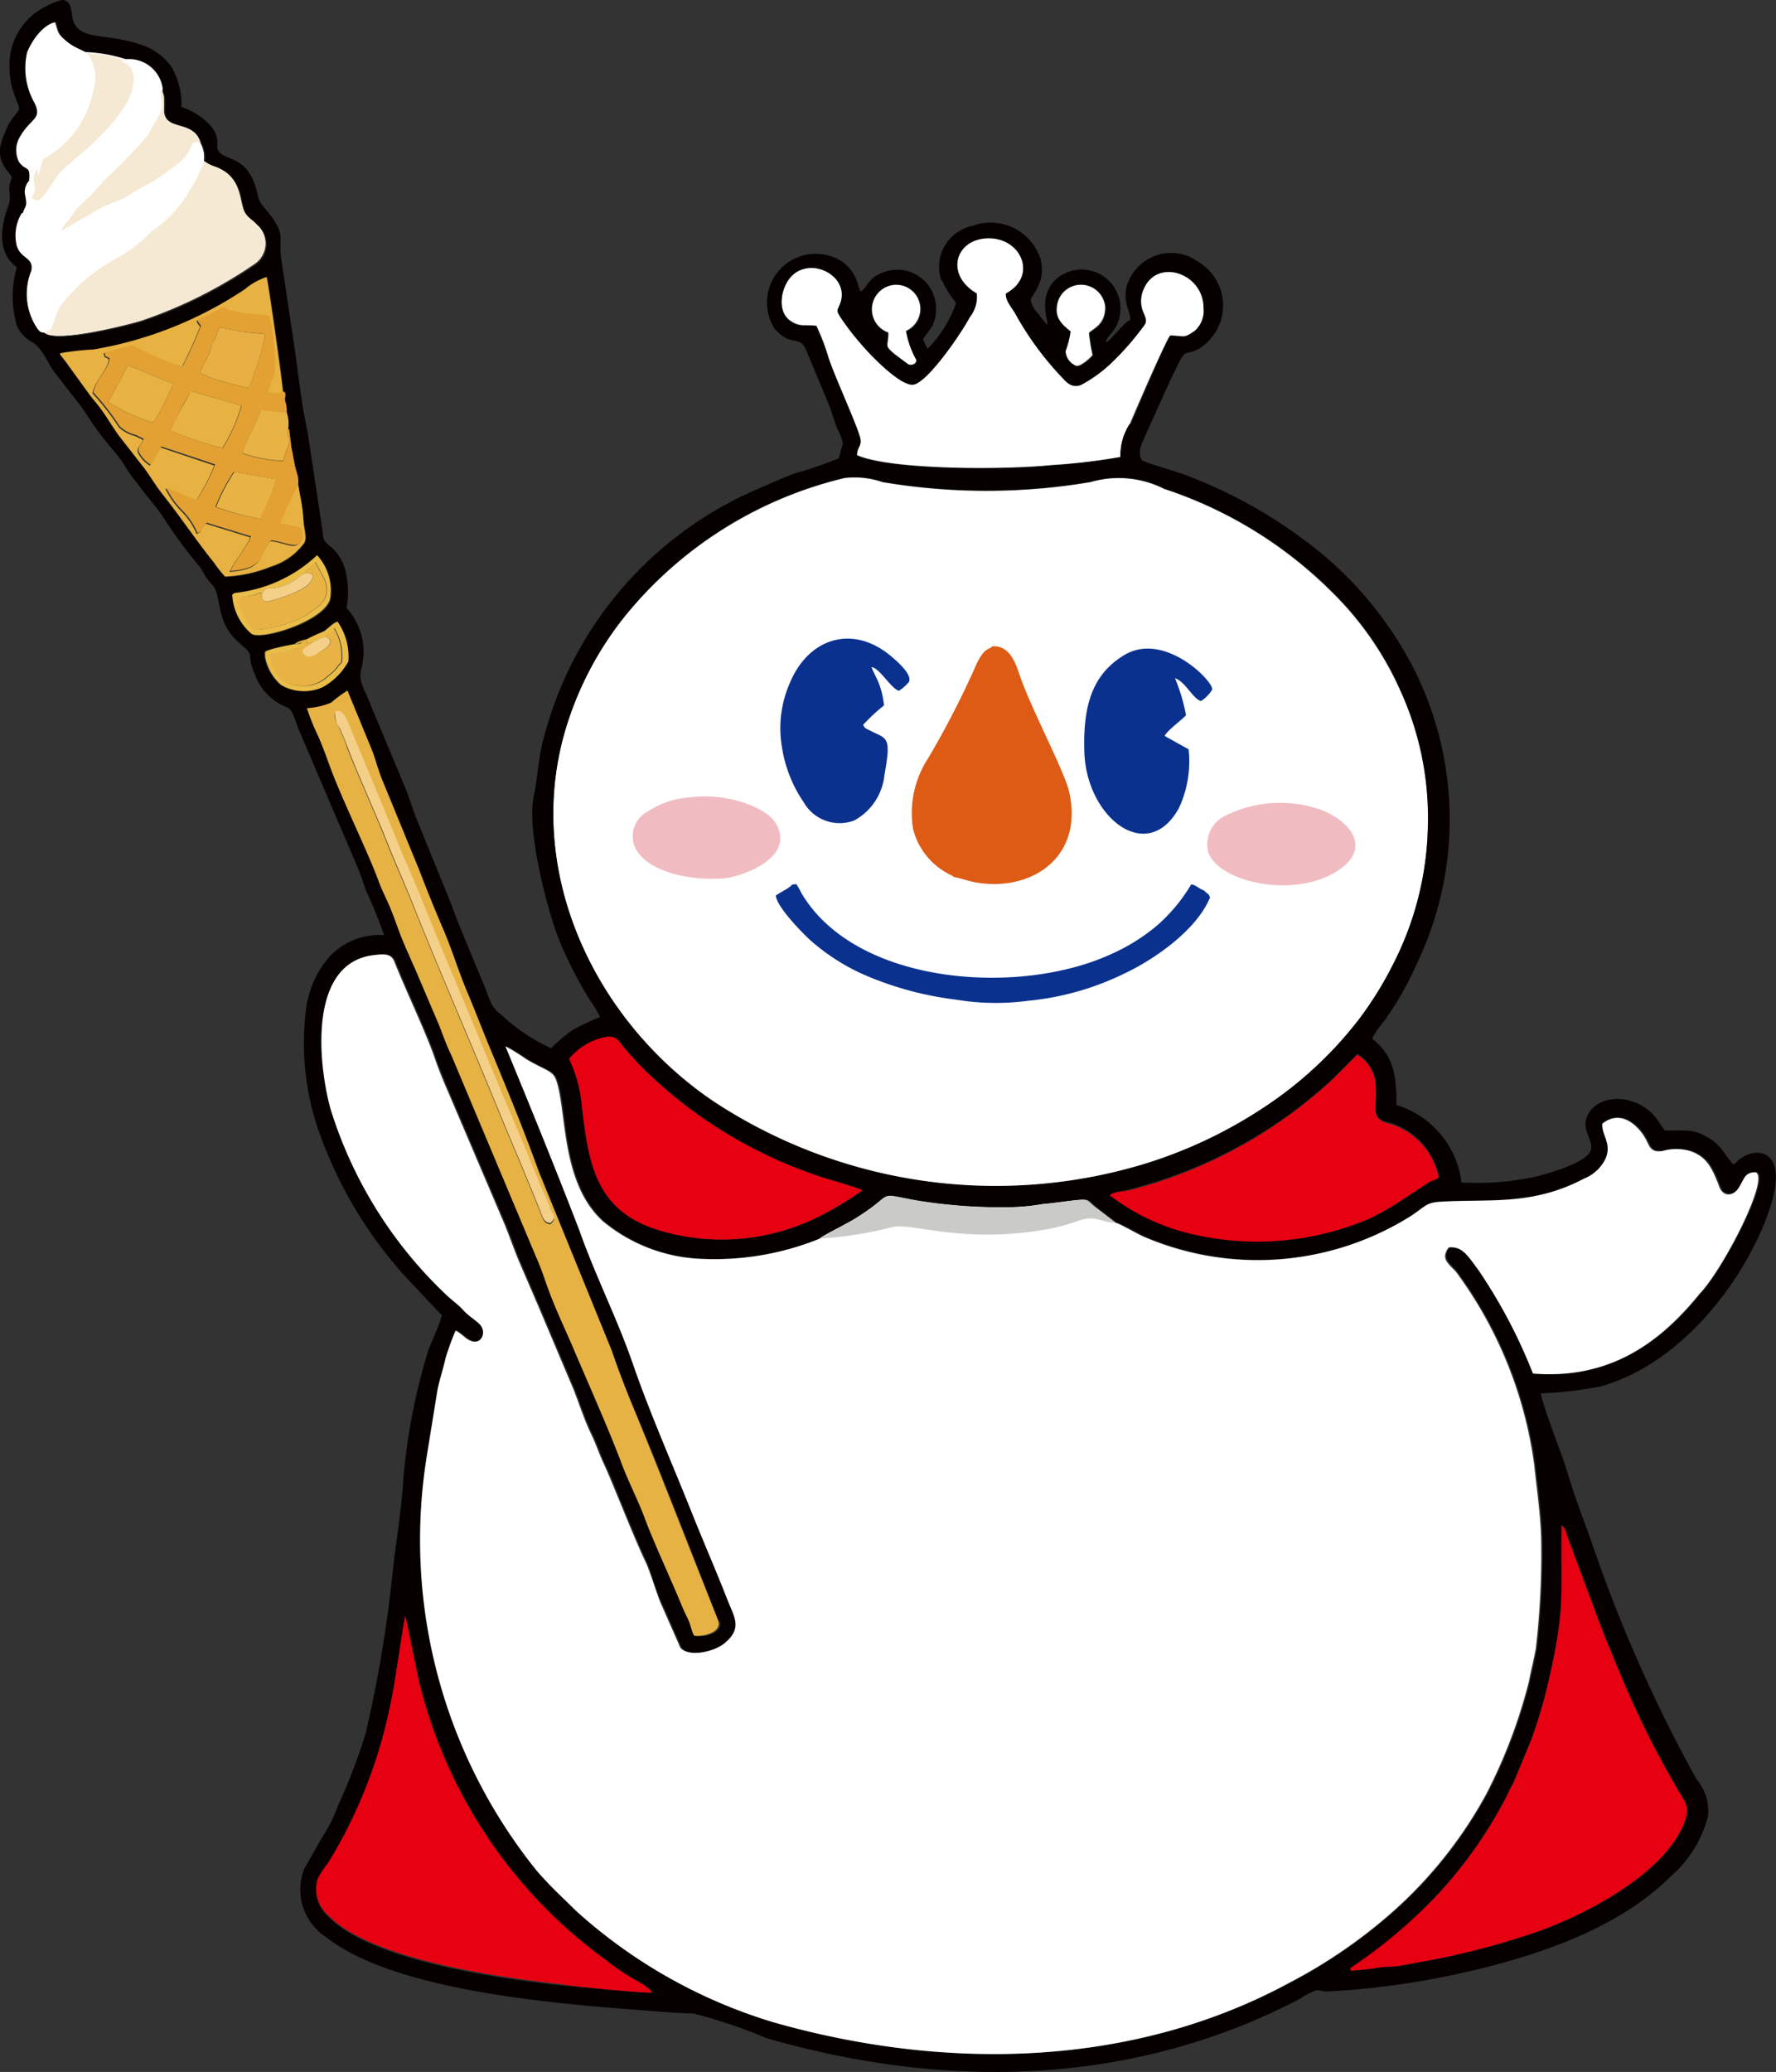<svg xmlns="http://www.w3.org/2000/svg" width="78.007" height="90.986" viewBox="0 0 78.007 90.986">
  <rect x="0" y="0" width="78.007" height="90.986" fill="#333333" stroke="none"/>
  <g id="组_2564" data-name="组 2564" transform="translate(-916.454 -197.523)">
    <g id="组_2284" data-name="组 2284" transform="translate(24312.621 4917.033)">
      <path id="路径_4445" data-name="路径 4445" d="M103.267,6810.55a6.6,6.6,0,0,1,1.941.371,1.491,1.491,0,0,1,1.427,1.306.712.712,0,0,1,.128.414v.479c0,.991,1.32.378,1.613,1.477a1.269,1.269,0,0,1,.136.771,1.706,1.706,0,0,0,.442.236c1.17.392,1.113,1.363,1.3,1.9.114.335.371.421.578.656a1.084,1.084,0,0,1-.043,1.7,20.15,20.15,0,0,1-5.03,2.526c-.428.136-3.8,1.021-4.281.5-.157,0-.157,0-.285-.179a2.709,2.709,0,0,1-.264-2.54c.121-.592-.457-.5-.642-1.1a1.892,1.892,0,0,1,.221-1.427c.129-.385.207-.257.114-.771a.714.714,0,0,1,.171-.671c.05-.713-.114-.363-.442-.813a1.134,1.134,0,0,1,0-1.049c.485-.935,1.077-.806.635-1.626a3.082,3.082,0,0,1-.285-2.14c.214-.542.714-1.25,1.27-1.335.164.492.1.521.485.849a2.024,2.024,0,0,0,.385.257C102.988,6810.421,103.2,6810.493,103.267,6810.55Z" transform="translate(-23495.738 -11527.813)" fill="#fff" fill-rule="evenodd"/>
      <g id="组_2563" data-name="组 2563">
        <path id="路径_4446" data-name="路径 4446" d="M170.577,6846.693a13.428,13.428,0,0,1,1.2,5.986,13.843,13.843,0,0,1-1.527,6.022,15.634,15.634,0,0,1-1.5,2.419,17.113,17.113,0,0,1-4.067,3.8,20.3,20.3,0,0,1-5.309,2.54,22.529,22.529,0,0,1-18.972-2.725c-5.109-3.468-8.291-9.918-6.571-16.118a14.653,14.653,0,0,1,2.669-5.193,17.762,17.762,0,0,1,9.654-6.08,3.764,3.764,0,0,1,1.67.178,27.448,27.448,0,0,0,9.133,0,4.44,4.44,0,0,1,3.246.3,18.67,18.67,0,0,1,7.3,4.467,14.1,14.1,0,0,1,3.075,4.409Z" transform="translate(-23505.232 -11535.858)" fill="#fff" fill-rule="evenodd"/>
      </g>
      <path id="路径_4447" data-name="路径 4447" d="M162.726,6830.728a2.534,2.534,0,0,0-.407,1.461,27.248,27.248,0,0,1-3.018.358c-2,.207-7.057.228-8.562-.436,0-.393.25-.393.128-.813-.214-.713-1.113-2.654-1.384-3.489a9.409,9.409,0,0,0-.528-1.377c-.535-.072-.714.078-1.17-.243-.606-.45-.371-1.534.136-2,.9-.821,2.554.093,2.076,1.284-.121.292-.171.242,0,.528a10.887,10.887,0,0,0,.885,1.163c.342.414,1.691,1.848,2.3,1.841s2.141-2.226,2.519-2.968a1.425,1.425,0,0,0,.3-1.027c-1.47-.857-.9-2.5.614-2.434,1.384.05,2.055,1.677.671,2.434a1.735,1.735,0,0,0,.385.82,13.552,13.552,0,0,0,2.084,2.854c.171.186.421.493.835.328a5.98,5.98,0,0,0,1.427-1.055,12.048,12.048,0,0,0,1.156-1.306c.286-.378.343-.364.129-.849a1.276,1.276,0,0,1,.043-1.013c.6-1.37,2.633-.678,2.626.834a1.184,1.184,0,0,1-.392,1.028c-.521.363-.45.213-1.078.207C164.317,6827.01,162.926,6830.256,162.726,6830.728Z" transform="translate(-23509.262 -11531.637)" fill="#fff" fill-rule="evenodd"/>
      <path id="路径_4448" data-name="路径 4448" d="M127.951,6895.434c-.542,0-3.568-.278-4.081-.335-2.932-.321-8.327-1.12-10.153-3.025a1.527,1.527,0,0,1-.435-1.627,4.613,4.613,0,0,1,.449-.671,21.4,21.4,0,0,0,2.754-7.078c.178-.756.564-3.639.635-3.76l.592,2.854a21.342,21.342,0,0,0,8.22,12.265c.342.25.663.464,1.02.713.25.165.87.435,1,.714Zm30.681-1.07a22.113,22.113,0,0,0,3.9-3.325,19.48,19.48,0,0,0,2.947-4.223c.1-.214.2-.414.307-.6l.785-1.9a22.437,22.437,0,0,0,.806-2.79c.713-3.061.478-3.654.528-6.622a.8.8,0,0,1,.221.436l1.192,3.21c.478,1.228.942,2.347,1.427,3.532a40.376,40.376,0,0,0,2.547,4.931c.335.592-.221,1.427-.457,1.784-1.163,1.712-3.832,3.189-5.993,3.953a34.839,34.839,0,0,1-3.889,1.091c-.713.15-1.427.271-2.1.4-.371.071-.785.035-1.149.114a4.533,4.533,0,0,1-.585.072c-.671.063-.392.063-.521-.065Zm-10.546-33.948c.15-.15.535-.164.821-.25a20.64,20.64,0,0,0,8.99-4.909l1.042-1.049a1.662,1.662,0,0,1,.813,1.427c.078.92-.3,1.427.628,1.605a3.118,3.118,0,0,1,2.141,2.354c-.143.122-.235.107-.435.214l-1.085.713a11.7,11.7,0,0,1-1.527.878,12.532,12.532,0,0,1-8.184.578,9.279,9.279,0,0,1-3.211-1.606Zm-23.753-5.986a2.716,2.716,0,0,1,1.648-.963c.478-.05.5.185.778.5l.606.678a19.979,19.979,0,0,0,7.913,4.931c.3.107,1.791.528,1.926.627a13.976,13.976,0,0,1-1.791,1.091,9.522,9.522,0,0,1-7.135.664c-2.761-.834-3.082-2.854-3.375-5.294a6.355,6.355,0,0,0-.578-2.233Zm11.017,7.891a12.636,12.636,0,0,1-5.094.885,7.2,7.2,0,0,1-4.4-1.648c-1.869-1.691-1.584-4.816-2.055-6.186-.15-.449-.464-.428-1.313-.935a9.779,9.779,0,0,0-.92-.571c1.1,2.7,2.2,5.373,3.254,8.1.714,1.948,1.67,3.889,2.34,5.836.771,2.227,1.741,4.4,2.611,6.593.507,1.263,1.056,2.519,1.548,3.781.307.771.621,1.22-.071,1.855-.471.435-1.655.713-2,.243l-.821-1.862c-.257-.514-.535-1.491-.714-1.919-.4-.821-1.17-2.762-1.577-3.725-.128-.314-.278-.6-.407-.928s-.25-.642-.4-.949c-.278-.578-.485-1.234-.756-1.919l-1.591-3.76-.806-1.87c-.264-.621-.485-1.3-.756-1.912l-2.383-5.587c-.15-.342-.257-.621-.392-.949s-.221-.635-.357-.978c-.464-1.191-1.1-2.519-1.6-3.76-.143-.356-.414-.356-.963-.285-2.733.371-2.433,4.509-1.855,6.7a18.927,18.927,0,0,0,5.13,8.241c.242.243.464.371.713.643s.492.392.714.613c.378.371,0,1.113-.635.585a2.668,2.668,0,0,0-.414-.307c-.121.378-.35.813-.442,1.213s-.257.927-.35,1.363l-.478,2.961a23.139,23.139,0,0,0,4.866,18.229c.607.713,1.085,1.12,1.7,1.727a22.649,22.649,0,0,0,8.691,4.895c7.47,2.141,15.7,2.02,22.668-1.762a22.5,22.5,0,0,0,4.038-2.7,19.131,19.131,0,0,0,4.581-5.579,23.166,23.166,0,0,0,1.869-4.937c.093-.471.207-.906.3-1.427a36.13,36.13,0,0,0,.235-4.9c-.036-1.1-.193-2.14-.3-3.161a18.535,18.535,0,0,0-3.439-8.5c-.285-.356-.713-.571-.321-1.07.578-.064.842.371,1.327,1.021a23.152,23.152,0,0,1,2.376,4.517c3.3.264,5.522-1.284,7.321-3.511,1-1.077,3.118-5.123,2.447-5.33-.428,0-.514.342-.714.656s-.714.435-.863,0c-.307-.792-.535-1.342-1.306-1.591a2.19,2.19,0,0,0-1.191,0c-.571.071-.564-.236-.8-.622-.328-.535-1.063-1.206-1.848-.578-.043.5.428.864.143,1.534a1.777,1.777,0,0,1-.942.877c-2.3,1.213-4.167.885-6.343,1.021-.578.036-.621.185-1.242.606a12.672,12.672,0,0,1-11.759.928c-.307-.136-1.056-.578-1.242-.614l-.828-.635c-.492-.371-.264-.428-1.035-.342-.442.05-.9.121-1.334.157a9.159,9.159,0,0,1-1.341.136,22.775,22.775,0,0,1-4.2-.292c-1.905-.342-.828-.357-2.7.792a17.8,17.8,0,0,0-1.548.878Zm25.5-24.045a14.112,14.112,0,0,0-3.075-4.417,18.675,18.675,0,0,0-7.314-4.474,4.445,4.445,0,0,0-3.246-.3,27.436,27.436,0,0,1-9.133,0,3.785,3.785,0,0,0-1.67-.178,17.6,17.6,0,0,0-9.654,6.079,14.658,14.658,0,0,0-2.669,5.194c-1.72,6.2,1.427,12.65,6.571,16.118a22.533,22.533,0,0,0,18.972,2.726,20.288,20.288,0,0,0,5.308-2.541,17.136,17.136,0,0,0,4.067-3.8,15.667,15.667,0,0,0,1.5-2.419,13.846,13.846,0,0,0,1.527-6.022,13.429,13.429,0,0,0-1.2-5.987Zm-29.967,40.848c-1.213-3.068-2.383-6.2-3.675-9.226-.385-.892-.714-1.769-1.02-2.675l-3.2-7.849c-.664-1.841-1.334-3.468-2.091-5.287-.364-.878-.714-1.8-1.07-2.64s-.642-1.791-1.02-2.676-.714-1.7-1.063-2.619l-1.605-3.91c-.193-.429-.321-.978-.485-1.392l-1.07-2.6a6,6,0,0,0-.714.528,3.254,3.254,0,0,1-1.013.264,10.335,10.335,0,0,0,.507,1.256c.186.428.35.892.507,1.313.549,1.491,1.641,3.689,2.141,5.037.15.428.385.85.549,1.27.342.864.321.942.756,1.913.086.2.2.471.278.627l1.085,2.547c.164.428.328.885.528,1.292l3.739,8.9c.2.442.342.885.5,1.327.293.813.714,1.712,1.063,2.512.678,1.6,1.534,3.5,2.141,5.1.314.864.756,1.684,1.077,2.562s1.163,2.7,1.613,3.8c.093.228.186.4.285.621s.143.506.243.664c.378.05,1.184-.114,1.07-.627Zm-18.594-42.917c.078-.071,0,0,.114-.071l.114-.05.3-.086a6.356,6.356,0,0,1,.664-.335c.214-.128.428-.392.621-.435a2.676,2.676,0,0,1,.471,1.748,2.857,2.857,0,0,1-1.113,1.121,2,2,0,0,1-1.827-.086,2.141,2.141,0,0,1-.714-1.249v-.192c0-.129,1.327-.364,1.334-.364Zm-2.74-2.141a2.412,2.412,0,0,0,.849,1.727c.435.271,3.125-.528,3.439-1.513a2.287,2.287,0,0,0-.564-1.941,6.221,6.221,0,0,1-3.425,1.634c-.207,0-.157,0-.3.092Zm2.233-8.918c.086.107.036,0,.071.2v.256c0,.072.043.308.057.479a1.532,1.532,0,0,1,.064.713c.05.064,0,0,.057.128l.093.756c0,.093.335,1.749.392,2.083s.093.713.143,1.092.2.756,0,.978a2.857,2.857,0,0,1-1.427,1,6.213,6.213,0,0,1-2.026.442,6.354,6.354,0,0,1-.492-.628c-.828-1.035-1.427-1.948-2.3-3.054-.293-.371-.564-.856-.885-1.249l-.942-1.206c-.257-.335-.557-.856-.863-1.27-.157-.207-.307-.371-.478-.6l-.9-1.241a3.777,3.777,0,0,0-.228-.307c-.235-.3-.164-.214-.107-.257a11.666,11.666,0,0,1,1.427-.157,17.113,17.113,0,0,0,6.643-2.646c.193-.136.714-.557.956-.535.086.228.756,4.831.714,5.037Zm34.591-2.633c-.371-.321-.756-.6-.564-1.306a1.063,1.063,0,0,1,2.076.235c0,.756-.5.92-.713,1.12a7.157,7.157,0,0,0,.157.963c0,.064-.514.535-.714.492a.719.719,0,0,1-.464-.635,4.184,4.184,0,0,0,.257-.871Zm-8.027.042a1.077,1.077,0,0,1,.264-2.1,1.056,1.056,0,0,1,.507,2.026,3.874,3.874,0,0,0,.457,1.27c.029.164-.171.257-.35.192l-.592-.442C138.154,6823.092,138.375,6823.206,138.346,6822.557Zm10.631,4.01c.2-.478,1.591-3.725,1.727-3.889.628,0,.557.157,1.077-.207a1.185,1.185,0,0,0,.392-1.027c0-1.513-2.026-2.2-2.626-.834a1.276,1.276,0,0,0-.043,1.013c.214.485.157.471-.128.849a12.088,12.088,0,0,1-1.156,1.306,5.971,5.971,0,0,1-1.427,1.056c-.414.164-.664-.143-.835-.328a13.565,13.565,0,0,1-2.083-2.854c-.157-.257-.4-.521-.385-.821,1.384-.756.713-2.382-.671-2.433-1.513-.063-2.083,1.577-.614,2.433a1.429,1.429,0,0,1-.3,1.028c-.4.713-1.905,2.961-2.519,2.968s-1.962-1.427-2.3-1.841a10.821,10.821,0,0,1-.885-1.163c-.164-.285-.114-.235,0-.528.478-1.191-1.177-2.1-2.076-1.284-.507.463-.714,1.548-.136,2,.435.321.635.171,1.17.243a9.427,9.427,0,0,1,.528,1.378c.271.834,1.17,2.753,1.384,3.489.121.42-.121.42-.128.813,1.527.664,6.579.642,8.562.435a27.015,27.015,0,0,0,3.018-.356,2.54,2.54,0,0,1,.407-1.463Zm-45.935-16.361c-.071-.049-.278-.128-.4-.2a2.03,2.03,0,0,1-.385-.257c-.385-.328-.321-.357-.485-.849-.549.085-1.056.792-1.27,1.334a3.084,3.084,0,0,0,.285,2.141c.442.82-.15.713-.635,1.626a1.135,1.135,0,0,0,0,1.049c.328.449.492.1.442.813a.715.715,0,0,0-.171.671c.093.514,0,.385-.114.771a1.89,1.89,0,0,0-.221,1.427c.186.6.763.507.642,1.1a2.709,2.709,0,0,0,.264,2.54c.128.158.128.158.285.179.464.521,3.839-.364,4.281-.5a20.151,20.151,0,0,0,5.03-2.526,1.084,1.084,0,0,0,.043-1.7c-.207-.236-.464-.321-.578-.656-.186-.536-.128-1.505-1.3-1.9a1.691,1.691,0,0,1-.442-.236,1.273,1.273,0,0,0-.136-.771c-.293-1.1-1.627-.485-1.612-1.476v-.478a.715.715,0,0,0-.128-.414,1.49,1.49,0,0,0-1.427-1.306,6.6,6.6,0,0,0-1.941-.372Zm37.659,10.061a4.281,4.281,0,0,0,.607.964,5.429,5.429,0,0,1-1.256,2.019l-.2-.414c.278-.45.592-.614.571-1.427a1.7,1.7,0,0,0-2.233-1.548c-.792.264-.714.642-1.077.87-.157-.235-.093-.763-.8-1.305a2.14,2.14,0,0,0-2.983,2.932c.714.82,1.07.292,1.363.885l.913,2.183c.193.435.321.913.485,1.341a2.28,2.28,0,0,1,.243.627s-.164.614-.185.664a17.5,17.5,0,0,1-1.912.656c-.6.221-1.191.493-1.8.757a16.347,16.347,0,0,0-9.318,11.167c-.171.713-.207,1.527-.357,2.211-.342,1.548.606,5.109,1.134,6.422a18.216,18.216,0,0,0,1.306,2.547,6.524,6.524,0,0,1,.471.771,10.659,10.659,0,0,0-1.206.57,6.787,6.787,0,0,0-.949.8,8.082,8.082,0,0,1-2.141-1.427c-.456-.364-.464-.457-.713-1.105-.178-.464-.328-.792-.514-1.249-.378-.927-.714-1.691-1.027-2.568l-1.563-3.839c-.171-.449-.278-.849-.471-1.3l-1.591-3.81c-.164-.428-.464-.856-.314-1.363a2.858,2.858,0,0,0-.649-2.668,3.959,3.959,0,0,0-.064-1.691,2.022,2.022,0,0,0-.714-1.07c-.3-.242-.221-.285-.285-.678l-.606-4c-.078-.535-.193-.956-.278-1.534-.164-1.077-.285-2.183-.457-3.246l-.478-3.2c-.093-.778.15-.9-.293-1.591-.314-.492-.656-.713-.714-1.077-.385-1.826-1.363-1.491-1.734-1.969-.157-.2.164-.664-.492-1.27a3.071,3.071,0,0,0-1.142-.678,3.2,3.2,0,0,0-.435-1.755,2.584,2.584,0,0,0-1.249-.949c-1.734-.607-2.932-.136-3.111-1.284-.043-.271-.057-.657-.407-.714a2.506,2.506,0,0,0-.756.292,2.854,2.854,0,0,0-1.584,2.8,3.067,3.067,0,0,0,.157.92c.335,1.063.414.5-.186,1.427a5.153,5.153,0,0,0-.314.75c-.328.97.407,1.391.435,1.626a1.428,1.428,0,0,0-.114.528,1.427,1.427,0,0,1,0,.6c-.378.984-.557,2.141.335,2.8a4.639,4.639,0,0,0,0,2.555,1.519,1.519,0,0,0,.713.756c.407.264.621.834.9,1.241l.935,1.206a7.345,7.345,0,0,1,.6.834,13.856,13.856,0,0,0,1.234,1.613c.107.149.214.278.314.435a5.642,5.642,0,0,0,.592.842c.328.464,1.006,1.234,1.227,1.62a20.7,20.7,0,0,0,1.527,2.055,4.06,4.06,0,0,1,.257.436,4.345,4.345,0,0,0,.314.385c.414.507.093,1.591,1.142,2.5.828.713.25.371.713,1.427a2.4,2.4,0,0,0,1.427,1.427c.243.129.364.664.485.956l2.561,5.994c.157.378.243.635.385,1.063a20.4,20.4,0,0,1,.806,1.983,3.017,3.017,0,0,0-2.39.935,4.369,4.369,0,0,0-1.027,2.24,11.759,11.759,0,0,0,.649,5.708,18.858,18.858,0,0,0,3.717,6.128l1.591,1.685c-.114.442-.442,1.113-.614,1.591a27.124,27.124,0,0,0-1.07,5.472c-.078,1.327-.285,2.619-.442,3.861a57.306,57.306,0,0,1-1.227,7.449,25.573,25.573,0,0,1-1.2,3.132,6.772,6.772,0,0,1-.713,1.427l-.778,1.37a2.482,2.482,0,0,0,.956,3c2.9,2.291,9.589,2.9,14.049,3.225.628.05,1.427.121,2.091.129a23.233,23.233,0,0,1,3.225,1.091c7.92,2.276,16.1,2.09,23.424-1.741a3.422,3.422,0,0,1,.714-.371c.143,0,.292.064.478.057a35.669,35.669,0,0,0,6.165-.872c3.111-.713,6.621-1.9,8.89-4.159a5.248,5.248,0,0,0,1.662-2.661,2.141,2.141,0,0,0-.5-1.626,63.866,63.866,0,0,1-4.638-10.5c-.385-1.035-.792-2.14-1.113-3.232-.235-.713-1.006-2.647-1.085-3.218a16.287,16.287,0,0,0,2.633-.306c3.289-.921,6.008-4.189,7.228-7.278,1.3-3.3-.507-3.3-1.227-2.619-.136.121,0,.057-.193.143-.407-.449-.492-.813-1.092-1.17-.714-.421-1.042-.285-1.905-.314-.15-.171-.243-.371-.385-.549-.863-1.085-2.561-1.1-3.018-.1-.271.592.2,1,.171,1.427-.043.578-1.705,1.063-2.383,1.234a11.677,11.677,0,0,1-3.318.271,4.079,4.079,0,0,0-2.854-3.4c0-1.427-.178-2.219-1.077-2.912a3.948,3.948,0,0,1,.535-.777,14.069,14.069,0,0,0,1.427-2.5,14.663,14.663,0,0,0-.121-12.958,16.154,16.154,0,0,0-4.874-5.707,21.076,21.076,0,0,0-5.13-2.8c-.257-.107-1.848-.57-1.948-.663-.25-.429.093-.864.235-1.264l1.049-2.318c.749-1.542.464-.913,1.22-1.306a2.235,2.235,0,0,0,.114-3.732,4.537,4.537,0,0,0-.535-.32,2.039,2.039,0,0,0-2.761,1.354c-.15.778.2,1.042.164,1.427-.385.214-.763.821-1.063.992,0-.35.714-.535.628-1.691a1.705,1.705,0,0,0-2.79-1.113c-1.2,1.049.25,2.9-.835,1.512a1.225,1.225,0,0,1-.307-.556c0-.222.713-.764.421-1.849a2.3,2.3,0,0,0-2.975-1.427,1.841,1.841,0,0,0-1.37,2.4Z" transform="translate(-23495.479 -11527.44)" fill="#070001" fill-rule="evenodd"/>
      <path id="路径_4449" data-name="路径 4449" d="M182.41,6921.257c.128.129-.15.129.521.064a4.711,4.711,0,0,0,.585-.071c.364-.079.778-.043,1.149-.114.649-.129,1.427-.25,2.1-.4a34.726,34.726,0,0,0,3.889-1.09c2.14-.764,4.83-2.242,5.993-3.954.235-.35.792-1.191.457-1.784a40.333,40.333,0,0,1-2.547-4.93c-.514-1.184-.978-2.3-1.427-3.532l-1.192-3.211a.8.8,0,0,0-.221-.435c-.05,2.968.157,3.567-.528,6.621a21.27,21.27,0,0,1-.806,2.79l-.785,1.9c-.107.186-.207.385-.307.6a19.49,19.49,0,0,1-2.947,4.224,22.378,22.378,0,0,1-3.931,3.325Z" transform="translate(-23519.285 -11554.334)" fill="#E60012" fill-rule="evenodd"/>
      <path id="路径_4450" data-name="路径 4450" d="M140.986,6879.149c.114-.136,1.12-.607,1.548-.878,1.869-1.148.792-1.134,2.7-.792a22.776,22.776,0,0,0,4.2.292,9.294,9.294,0,0,0,1.341-.136c.435-.036.892-.107,1.334-.157.771-.086.542,0,1.035.342l.828.635c.186.036.935.478,1.242.613a12.673,12.673,0,0,0,11.759-.927c.621-.421.664-.571,1.241-.607,2.141-.136,4.046.192,6.343-1.021a1.775,1.775,0,0,0,.942-.877c.285-.671-.186-1.035-.143-1.534.785-.628,1.52.043,1.848.578.235.385.228.713.8.621a2.19,2.19,0,0,1,1.191,0c.771.249,1,.8,1.306,1.591.171.442.621.414.863,0s.271-.649.714-.656c.671.207-1.427,4.281-2.447,5.33-1.8,2.227-4.017,3.774-7.321,3.511a23.166,23.166,0,0,0-2.376-4.517c-.485-.649-.714-1.084-1.327-1.021-.378.5,0,.714.321,1.07a18.386,18.386,0,0,1,3.439,8.5c.107,1.049.264,2.063.3,3.161a36.1,36.1,0,0,1-.235,4.895c-.093.5-.207.935-.3,1.427a23.157,23.157,0,0,1-1.869,4.937,19.146,19.146,0,0,1-4.581,5.58,22.521,22.521,0,0,1-4.038,2.7c-6.957,3.782-15.2,3.882-22.668,1.763a22.643,22.643,0,0,1-8.69-4.895c-.614-.606-1.092-1.035-1.7-1.727a23.14,23.14,0,0,1-4.866-18.23l.478-2.96c.093-.435.25-.906.35-1.363a11.841,11.841,0,0,1,.442-1.213,2.742,2.742,0,0,1,.414.307c.664.528,1.013-.214.635-.585-.228-.221-.492-.364-.714-.614s-.457-.4-.714-.642a18.929,18.929,0,0,1-5.13-8.241c-.578-2.19-.878-6.329,1.855-6.7.549-.071.821-.071.963.285.5,1.242,1.134,2.569,1.6,3.76.136.342.221.628.357.978s.243.606.392.949l2.383,5.587c.271.614.492,1.292.756,1.913l.806,1.87,1.591,3.76c.271.713.478,1.341.756,1.919.15.307.264.621.4.949s.278.614.407.927c.407.963,1.177,2.9,1.577,3.725.214.428.492,1.427.714,1.919l.821,1.862c.35.435,1.534.192,2-.243.714-.635.378-1.084.071-1.855-.492-1.263-1.042-2.518-1.548-3.781-.87-2.19-1.841-4.367-2.611-6.593-.671-1.948-1.655-3.889-2.34-5.836-1.049-2.726-2.141-5.4-3.254-8.1a9.871,9.871,0,0,1,.92.57c.849.507,1.163.485,1.313.935.471,1.37.186,4.495,2.055,6.186a7.2,7.2,0,0,0,4.4,1.648A12.252,12.252,0,0,0,140.986,6879.149Z" transform="translate(-23501.145 -11544.269)" fill="#fff" fill-rule="evenodd"/>
      <path id="路径_4451" data-name="路径 4451" d="M133.528,6923.927c-.128-.265-.714-.535-1-.714a9.97,9.97,0,0,1-1.02-.713,21.348,21.348,0,0,1-8.22-12.266l-.592-2.854c-.071.122-.457,3-.635,3.761a21.417,21.417,0,0,1-2.754,7.078,4.526,4.526,0,0,0-.45.671,1.527,1.527,0,0,0,.436,1.626c1.826,1.905,7.22,2.7,10.153,3.025C129.989,6923.648,132.986,6923.94,133.528,6923.927Z" transform="translate(-23501.057 -11555.933)" fill="#E60012" fill-rule="evenodd"/>
      <path id="路径_4452" data-name="路径 4452" d="M119.934,6852.825c-.107-.292-.178-.457-.293-.713s-.264-.463-.2-.713c.392-.25.614.606.856,1.163l1.777,4.281c.385,1.006.792,1.876,1.192,2.854s.778,1.919,1.17,2.854c.813,1.947,1.548,3.725,2.376,5.708l1.049,2.469c.057.143.078.221.136.356l.6,1.427a7.23,7.23,0,0,1,.3.713c.121.314.3.386,0,.643-.314-.036-.335-.271-.457-.571l-.878-2.141c-.392-.913-.771-1.827-1.177-2.819-1.106-2.689-2.44-5.757-3.518-8.462-.378-.949-.8-1.869-1.17-2.8-.5-1.27-1.32-3.054-1.762-4.231Zm-1.734-1.634a10.225,10.225,0,0,0,.506,1.255c.186.428.357.892.507,1.313.549,1.491,1.641,3.688,2.141,5.038.15.428.385.849.549,1.27.342.863.321.941.756,1.912.086.2.2.471.278.628l1.085,2.547c.164.428.328.885.528,1.292l3.739,8.9c.2.443.342.885.5,1.327.293.813.714,1.712,1.063,2.511.678,1.606,1.534,3.5,2.141,5.1.314.863.756,1.684,1.077,2.561s1.163,2.7,1.613,3.8c.093.228.186.4.285.621s.143.507.243.664c.378.05,1.184-.114,1.07-.627l-2.611-6.6c-.35-.877-.714-1.777-1.063-2.626s-.714-1.769-1.02-2.675l-3.2-7.849c-.664-1.841-1.334-3.468-2.091-5.294-.364-.871-.714-1.791-1.07-2.633s-.642-1.791-1.02-2.676-.714-1.7-1.063-2.618l-1.605-3.91c-.186-.428-.321-.978-.485-1.391l-1.07-2.6a6,6,0,0,0-.714.528,3.269,3.269,0,0,1-1.07.243Z" transform="translate(-23500.891 -11539.614)" fill="#e7b244" fill-rule="evenodd"/>
      <path id="路径_4453" data-name="路径 4453" d="M167.63,6879.022a9.411,9.411,0,0,0,3.211,1.6,12.526,12.526,0,0,0,8.184-.577,11.7,11.7,0,0,0,1.527-.878l1.084-.713c.2-.107.293-.093.435-.214a3.117,3.117,0,0,0-2.14-2.354c-.928-.214-.549-.713-.628-1.605a1.662,1.662,0,0,0-.813-1.427l-1.042,1.049a20.65,20.65,0,0,1-8.99,4.909C168.165,6878.851,167.78,6878.865,167.63,6879.022Z" transform="translate(-23515.051 -11546.04)" fill="#E60012" fill-rule="evenodd"/>
      <path id="路径_4454" data-name="路径 4454" d="M134.34,6872.709a6.2,6.2,0,0,1,.578,2.233c.293,2.4.614,4.46,3.375,5.294a9.52,9.52,0,0,0,7.135-.665,14.017,14.017,0,0,0,1.791-1.09c-.136-.1-1.627-.521-1.926-.628a20.011,20.011,0,0,1-7.913-4.93l-.606-.678c-.278-.314-.3-.549-.778-.507a2.758,2.758,0,0,0-1.655.971Z" transform="translate(-23505.514 -11545.72)" fill="#E60012" fill-rule="evenodd"/>
      <path id="路径_4455" data-name="路径 4455" d="M157.267,6857.833c.307.05.656.186,1.027.25,2.44.4,4.723-1.134,4.053-4.017-.221-.92-1.734-3.76-2.183-5.145-.186-.563-.471-1.263-1.184-1.213-.178.186-.378,0-.821,1.063a39.437,39.437,0,0,1-2.012,3.875,4.381,4.381,0,0,0-.649,3.075,3.063,3.063,0,0,0,1.7,2.048C157.267,6857.827,157.267,6857.791,157.267,6857.833Z" transform="translate(-23511.561 -11538.836)" fill="#de5b15" fill-rule="evenodd"/>
      <path id="路径_4456" data-name="路径 4456" d="M100.54,6818.333a1.891,1.891,0,0,0-.221,1.427c.186.6.756.507.642,1.1a2.709,2.709,0,0,0,.264,2.54c.128.157.128.157.285.178h.293a2.8,2.8,0,0,1,.492-1.228,7.6,7.6,0,0,1,2.454-2.04,6.3,6.3,0,0,0,1.5-1.17,5.468,5.468,0,0,0,1.712-1.869,4.371,4.371,0,0,0,.328-.585c.043-.107.086-.222.129-.308.114-.235.1-.057.114-.328a1.271,1.271,0,0,0-.136-.771c-.178-.057-.086.114-.157-.143v.036h0l-.064.1a2.691,2.691,0,0,1-1.049,1.141c-.292.193-.428.286-.713.485s-.5.264-.785.443a4.556,4.556,0,0,1-.778.436,5.978,5.978,0,0,0-.878.377l-1.62.942a1.276,1.276,0,0,1,.278-.421c.6-.8,0-.193.928-1.049a8.269,8.269,0,0,0,.635-.713,26.029,26.029,0,0,0,1.955-2.005l.585-1.049c.121-.457-.05-.713,0-.985a1.491,1.491,0,0,0-1.427-1.306c-.371,0-.114,0-.221.064.963.25.521,1.584.128,2.176a7.726,7.726,0,0,1-.664.885,13.787,13.787,0,0,1-1.612,1.542,10.773,10.773,0,0,0-.856.756c-.378.393-.913,1.484-1.242,1.427-.171,0,.057,0-.128-.086Z" transform="translate(-23495.752 -11528.483)" fill="#fff" fill-rule="evenodd"/>
      <path id="路径_4457" data-name="路径 4457" d="M102,6825.343c.464.521,3.839-.363,4.281-.5a20.116,20.116,0,0,0,5.03-2.525,1.085,1.085,0,0,0,.043-1.7c-.207-.236-.464-.321-.578-.657-.186-.535-.128-1.505-1.3-1.9a1.661,1.661,0,0,1-.442-.236c0,.271,0,.093-.114.329-.043.093-.086.2-.128.307a4.25,4.25,0,0,1-.328.585,5.475,5.475,0,0,1-1.713,1.869,6.321,6.321,0,0,1-1.5,1.17,7.593,7.593,0,0,0-2.455,2.04C102.342,6824.751,102.514,6825.365,102,6825.343Z" transform="translate(-23496.25 -11530.276)" fill="#f6e9d3" fill-rule="evenodd"/>
      <path id="路径_4458" data-name="路径 4458" d="M150.983,6851.027a7.589,7.589,0,0,1,.92-.856,3.741,3.741,0,0,0-.207-.92c-.1-.271-.271-.564-.343-.764.364.042.828.906,1.2,1.042a1.956,1.956,0,0,0,.435-.378c.228-.357-.756-1.142-1.02-1.334-1.613-1.156-3.411-.528-4.2,1.363a4.94,4.94,0,0,0-.342,2.854,5.839,5.839,0,0,0,.942,2.375,1.817,1.817,0,0,0,2.226.813,2.561,2.561,0,0,0,1.327-1.991c.321-1.777.114-1.562-.714-2a.64.64,0,0,1-.136-.079C150.99,6851.057,151.047,6851.114,150.983,6851.027Z" transform="translate(-23509.242 -11538.702)" fill="#0b318f" fill-rule="evenodd"/>
      <path id="路径_4459" data-name="路径 4459" d="M170.638,6852.274l-1.049-.585c.064-.207.763-.713.935-.913a7.991,7.991,0,0,0-.485-1.627c.478.172.764.885,1.142,1.006a1.516,1.516,0,0,0,.492-.506c.064-.364-2.14-2.611-3.91-1.484-1.349.841-1.769,2.183-1.705,4.217.086,2.9,2.783,4.994,4.16,2.461a4.874,4.874,0,0,0,.421-2.57Z" transform="translate(-23514.598 -11538.879)" fill="#0b318f" fill-rule="evenodd"/>
      <path id="路径_4460" data-name="路径 4460" d="M165.885,6862.628c-.243-.085-.342-.235-.571-.271a7.383,7.383,0,0,1-1.484,1.791,8.358,8.358,0,0,1-1.969,1.242c-4,1.883-11.223,1.427-13.649-2.619-.05-.086-.114-.229-.15-.278-.128-.179,0-.15-.278-.129-.107.157-.5.321-.714.485.036.5,1.206,1.684,1.534,1.977a9.218,9.218,0,0,0,2.183,1.427,14.483,14.483,0,0,0,4.181,1.163,10.694,10.694,0,0,0,3.2.05,12.225,12.225,0,0,0,4.174-1.177c1.334-.621,3.211-1.919,3.8-3.36C166.056,6862.714,165.992,6862.771,165.885,6862.628Z" transform="translate(-23509.16 -11543.031)" fill="#0b318f" fill-rule="evenodd"/>
      <path id="路径_4461" data-name="路径 4461" d="M113.172,6832.522c-.214,0-.086,0-.136.035a10.121,10.121,0,0,1,.186,1.791,11.85,11.85,0,0,0-.592,1.5,6.768,6.768,0,0,1,.913.185c.15.35.1.714-.285.756-.257,0-.714-.207-1.027-.2-.578.656-.193,1.213-1.784,1.342.078-.271.821-1.206.9-1.52l-1.948-.6c-.278.264-.114.335-.4.457a3.071,3.071,0,0,0-.663-.992,3.734,3.734,0,0,1-.714-1.005c.421.143.906.42,1.349.528a7.924,7.924,0,0,0,.8-1.541l-2.354-.792-.471.8a1.429,1.429,0,0,1-.464-.463c-.2-.285.064-.4.157-.671l-.335-.164a1.7,1.7,0,0,1-.714-.378,11.105,11.105,0,0,0-1.163-1.5c.086-.542.656-1,.714-1.492-.193-.15-.157,0-.228-.264,0,0,0-.042.043,0l1.077-.3c.257,0,.107,0,.243.057a12.313,12.313,0,0,0,2.062.863,19.393,19.393,0,0,0,.806-1.77c0-.085-.093-.1-.15-.278a9.227,9.227,0,0,0,1.142-.57c.214.092.064.085.392.171a4.22,4.22,0,0,0,.492.092c.392.064.713.058,1.134.122a8,8,0,0,1,.221,2.611,2.377,2.377,0,0,0-.25.714l.307.221c0,.114.235.1.257.214a.342.342,0,0,0,.036.136c.036.093,0,.085.1.157,0-.328-.136-.357-.036-.756,0-.207-.642-4.81-.714-5.038a2.846,2.846,0,0,0-.956.535,17.123,17.123,0,0,1-6.643,2.646,11.761,11.761,0,0,0-1.427.158c-.057.043-.128-.043.107.257q.122.148.228.307l.9,1.242c.171.229.321.392.478.6.307.414.606.935.863,1.27l.942,1.206c.321.392.592.877.885,1.249.878,1.105,1.47,2.02,2.3,3.054a6.293,6.293,0,0,0,.492.627,6.035,6.035,0,0,0,2.026-.442,2.857,2.857,0,0,0,1.427-1c.178-.221,0-.664,0-.978a7.284,7.284,0,0,0-.143-1.091C113.486,6834.242,113.208,6832.615,113.172,6832.522Z" transform="translate(-23496.531 -11532.325)" fill="#e7b242" fill-rule="evenodd"/>
      <path id="路径_4462" data-name="路径 4462" d="M174.4,6857.918a1.385,1.385,0,0,0-.713,1.634c.507,1.27,3.66,1.983,5.572.834,1.641-.984.714-2.219-.621-2.732a5.4,5.4,0,0,0-4.238.264Z" transform="translate(-23516.77 -11541.597)" fill="#f0bcc2" fill-rule="evenodd"/>
      <path id="路径_4463" data-name="路径 4463" d="M140.807,6856.984a3.825,3.825,0,0,0-1.905.635,1.22,1.22,0,0,0-.457,1.72c.678,1.021,2.512,1.3,3.8,1.206.714-.05,3.182-.864,2.319-2.391C144.082,6857.333,142.213,6856.784,140.807,6856.984Z" transform="translate(-23506.637 -11541.482)" fill="#f0bcc2" fill-rule="evenodd"/>
      <path id="路径_4464" data-name="路径 4464" d="M149.78,6883.408a17.1,17.1,0,0,0,3.189-.506c.849-.208,3.068.755,6.771.1a9.016,9.016,0,0,0,1.427-.385c.713-.25.927.071,1.612.1l-.828-.635c-.492-.371-.264-.428-1.035-.342-.442.05-.892.121-1.334.157a9.159,9.159,0,0,1-1.341.136,22.86,22.86,0,0,1-4.2-.292c-1.905-.343-.828-.357-2.7.791C150.9,6882.8,149.894,6883.294,149.78,6883.408Z" transform="translate(-23509.938 -11548.528)" fill="#cacac9" fill-rule="evenodd"/>
      <path id="路径_4465" data-name="路径 4465" d="M119.934,6851.723a1.059,1.059,0,0,0,.2.713c.107.228.186.428.3.713.435,1.177,1.256,2.961,1.762,4.231.364.927.785,1.848,1.163,2.8,1.077,2.711,2.412,5.772,3.518,8.462.407.992.785,1.905,1.177,2.819l.878,2.14c.121.3.143.536.457.571.3-.257.121-.329,0-.643a7.291,7.291,0,0,0-.3-.714l-.6-1.426c-.057-.136-.078-.214-.136-.357l-1.049-2.469c-.828-1.991-1.563-3.774-2.376-5.708-.392-.928-.778-1.883-1.17-2.854s-.806-1.855-1.192-2.854l-1.777-4.281C120.548,6852.329,120.326,6851.473,119.934,6851.723Z" transform="translate(-23501.383 -11539.975)" fill="#f3cf88" fill-rule="evenodd"/>
      <path id="路径_4466" data-name="路径 4466" d="M101.527,6816.288a.591.591,0,0,0-.157.6c.078.456,0,.342-.1.713h.071c.164.1-.036.05.121.072.293.042.763-.935,1.106-1.285q.364-.357.763-.678a12.673,12.673,0,0,0,1.427-1.377,7.529,7.529,0,0,0,.592-.8c.357-.521.714-1.72-.114-1.941.1-.063-.136-.078.2-.057a6,6,0,0,0-1.741-.335,1.761,1.761,0,0,1,.307,1.5,4.737,4.737,0,0,1-.464,1.363,4.385,4.385,0,0,1-1.791,1.8C101.634,6816.237,101.534,6816.944,101.527,6816.288Z" transform="translate(-23496.039 -11528.378)" fill="#f6e9d3" fill-rule="evenodd"/>
      <path id="路径_4467" data-name="路径 4467" d="M109.2,6815.8c-.293-1.1-1.627-.485-1.613-1.477v-.479a.712.712,0,0,0-.128-.414c-.057.286.114.528,0,.985l-.585,1.049a25.844,25.844,0,0,1-1.955,2,8.217,8.217,0,0,1-.635.714c-.892.856-.328.249-.928,1.049a1.276,1.276,0,0,0-.278.421l1.627-.942a5.505,5.505,0,0,1,.87-.378,4.6,4.6,0,0,0,.778-.436c.286-.178.528-.285.785-.442a7.083,7.083,0,0,0,.714-.492C109.145,6816.12,108.553,6815.585,109.2,6815.8Z" transform="translate(-23496.557 -11529.017)" fill="#f6e9d3" fill-rule="evenodd"/>
      <path id="路径_4468" data-name="路径 4468" d="M113.745,6830.737a1.457,1.457,0,0,0,.243-.584c.071-.229.143-.364.2-.557a8.527,8.527,0,0,0,.293-1.212c-.364-.05-.714-.064-1.063-.114a9.764,9.764,0,0,0-.963-.178,2.714,2.714,0,0,1-.178.514c-.214.385-.064-.05-.2.492-.093.363-.357.635-.435.984a4.068,4.068,0,0,0,1.02.378,10.783,10.783,0,0,0,1.085.277Z" transform="translate(-23499.01 -11533.217)" fill="#e8b044" fill-rule="evenodd"/>
      <path id="路径_4469" data-name="路径 4469" d="M117.267,6843.1c0,.449-.656.713-1.035.856a6.762,6.762,0,0,1-.678.229c-.364.092-.535.157-.542-.271-.178-.1,0,0-.464.078s-.778-.114-.35.9a1.628,1.628,0,0,0,.485.6,5.167,5.167,0,0,0,1.755-.385,2.606,2.606,0,0,0,.713-.393c.236-.186,1.013-.528.592-1.484l-.392-.713c-.285.436-.25.185-.478.471h.235C117.388,6843.053,117.188,6842.96,117.267,6843.1Z" transform="translate(-23499.686 -11537.348)" fill="#e8b344" fill-rule="evenodd"/>
      <path id="路径_4470" data-name="路径 4470" d="M112.086,6834.5a7.129,7.129,0,0,0,.828-1.862l-2.226-.642c-.143.35-.835,1.484-.878,1.749a16.96,16.96,0,0,0,2.276.756Z" transform="translate(-23498.486 -11534.337)" fill="#e7b242" fill-rule="evenodd"/>
      <path id="路径_4471" data-name="路径 4471" d="M118.5,6847.008c.221.278-.057.414-.271.556s-.621.371-.806.178.25-.371.4-.549l-.285.035c-.05-.079,0,0,0-.157l-.3.085-.114.05c-.114.057,0,0-.114.071.342,0,.207-.15.421.079-.457.064-.714.271-1.527.377a1.327,1.327,0,0,0,1.37,1.378,1.5,1.5,0,0,0,1.063-.322c.136-.121.235-.186.371-.314s.228-.314.335-.371a2.309,2.309,0,0,0-.328-1.527.768.768,0,0,1-.407.329Z" transform="translate(-23500.23 -11538.514)" fill="#e8b344" fill-rule="evenodd"/>
      <path id="路径_4472" data-name="路径 4472" d="M107.946,6832.94a9.379,9.379,0,0,0,.878-1.726c-.514-.129-1.77-.764-2-.764l-.856,1.591a8.149,8.149,0,0,0,1.976.9Z" transform="translate(-23497.385 -11533.893)" fill="#e7b242" fill-rule="evenodd"/>
      <path id="路径_4473" data-name="路径 4473" d="M114.561,6839.042a10.9,10.9,0,0,0,.714-1.741l-1.855-.321a7.587,7.587,0,0,0-.8,1.534,12.592,12.592,0,0,0,1.941.528Z" transform="translate(-23499.291 -11535.763)" fill="#e8b344" fill-rule="evenodd"/>
      <path id="路径_4474" data-name="路径 4474" d="M116.239,6833.978a1.533,1.533,0,0,0-.064-.713l-1.127-.114c-.143.328-.271.656-.421.977a4.946,4.946,0,0,0-.407.921,6.331,6.331,0,0,0,1.791.342l.157-.485C116.489,6834.192,116.111,6834.514,116.239,6833.978Z" transform="translate(-23499.748 -11534.666)" fill="#e8b344" fill-rule="evenodd"/>
      <path id="路径_4475" data-name="路径 4475" d="M114.9,6843.792l.071-.1c.228-.308.278.064,1.22-.393.357-.178.528-.585.963-.321-.078-.135.121-.042-.143-.114h-.235c.228-.285.193-.035.478-.471l.392.713c.421.957-.357,1.3-.592,1.485a2.617,2.617,0,0,1-.714.392,5.19,5.19,0,0,1-1.755.386,1.624,1.624,0,0,1-.485-.6c-.428-1.013-.107-.8.35-.9s.285-.178.464-.077Zm-1.291.035a2.385,2.385,0,0,0,.849,1.727c.435.271,3.118-.528,3.439-1.513a2.289,2.289,0,0,0-.564-1.941,6.217,6.217,0,0,1-3.425,1.634C113.7,6843.77,113.753,6843.727,113.61,6843.827Z" transform="translate(-23499.574 -11537.229)" fill="#eabd48" fill-rule="evenodd"/>
      <path id="路径_4476" data-name="路径 4476" d="M117.457,6846.961c0,.178-.05.078,0,.158l.285-.036c.321-.1.285-.258.714-.186l-.193-.1a.775.775,0,0,0,.407-.328A2.31,2.31,0,0,1,119,6848c-.107.057-.2.243-.335.371s-.235.192-.371.314a1.5,1.5,0,0,1-1.063.321,1.327,1.327,0,0,1-1.37-1.377c.792-.108,1.07-.314,1.527-.379-.214-.228-.078-.057-.421-.079,0,0-1.327.236-1.334.365v.192a2.141,2.141,0,0,0,.714,1.25,2,2,0,0,0,1.826.084,2.929,2.929,0,0,0,1.113-1.12,2.677,2.677,0,0,0-.471-1.748c-.193.043-.407.308-.621.435a6.327,6.327,0,0,0-.735.334Z" transform="translate(-23500.152 -11538.402)" fill="#eabd48" fill-rule="evenodd"/>
      <path id="路径_4477" data-name="路径 4477" d="M115.42,6844.109c0,.428.178.364.542.271a6.641,6.641,0,0,0,.678-.228c.378-.15,1.02-.407,1.034-.856-.435-.264-.606.143-.963.321-.942.457-.992.085-1.22.393Z" transform="translate(-23500.094 -11537.548)" fill="#f3cf88" fill-rule="evenodd"/>
      <path id="路径_4478" data-name="路径 4478" d="M118.4,6847.358c-.15.179-.635.293-.4.549s.621-.057.806-.178.492-.278.271-.557C118.7,6847.1,118.7,6847.258,118.4,6847.358Z" transform="translate(-23500.816 -11538.678)" fill="#f3cf88" fill-rule="evenodd"/>
      <path id="路径_4479" data-name="路径 4479" d="M112.395,6836.132a12.573,12.573,0,0,1-1.976-.529,7.6,7.6,0,0,1,.8-1.534l1.855.321a10.95,10.95,0,0,1-.713,1.742Zm-1.655-3.111a17.106,17.106,0,0,1-2.276-.757,14.841,14.841,0,0,1,.878-1.748l2.226.643a7.143,7.143,0,0,1-.828,1.862Zm-3.054-1.12a9.42,9.42,0,0,0,.878-1.726c-.514-.129-1.769-.765-2-.765l-.856,1.592a8.129,8.129,0,0,0,1.976.9Zm4.174-1.527a10.783,10.783,0,0,1-1.085-.278,4.07,4.07,0,0,1-1.02-.378c.079-.35.343-.621.435-.984.136-.542,0-.108.2-.493a2.68,2.68,0,0,0,.178-.514,9.763,9.763,0,0,1,.963.178c.35.05.714.057,1.063.114a8.559,8.559,0,0,1-.293,1.213c-.057.193-.128.328-.2.556a1.464,1.464,0,0,1-.243.585Zm1.905,2.676-.093-.756c0-.114,0-.063-.057-.128-.128.535.25.213-.071.941l-.157.485a6.4,6.4,0,0,1-1.791-.342,4.917,4.917,0,0,1,.407-.921c.15-.321.278-.649.421-.978l1.127.114a1.312,1.312,0,0,0-.057-.478c-.057-.15,0-.193,0-.257,0-.207,0-.093-.071-.2a.785.785,0,0,1-.664,0,2.371,2.371,0,0,1,.25-.714,8,8,0,0,0-.221-2.611c-.385-.065-.713-.057-1.134-.122a4.322,4.322,0,0,1-.492-.093c-.328-.085-.178-.079-.392-.171a9.785,9.785,0,0,1-1.142.571c.057.179.15.193.15.279a19.331,19.331,0,0,1-.806,1.769,12.237,12.237,0,0,1-2.055-.863c-.143-.079,0-.086-.25-.057l-1.077.3h-.043c.071.249,0,.114.228.264-.057.492-.628.949-.714,1.49a11.236,11.236,0,0,1,1.163,1.5,1.6,1.6,0,0,0,.713.371l.335.171c-.093.271-.357.385-.157.671a1.436,1.436,0,0,0,.464.464l.471-.8,2.355.785a7.763,7.763,0,0,1-.8,1.547c-.442-.106-.928-.385-1.349-.527a3.771,3.771,0,0,0,.714,1.006,3.072,3.072,0,0,1,.663.991c.285-.121.121-.192.4-.457l1.948.6c-.078.315-.821,1.249-.9,1.521,1.591-.129,1.206-.714,1.784-1.341.278,0,.771.207,1.027.2.385,0,.435-.406.285-.756a6.621,6.621,0,0,0-.913-.186,15.752,15.752,0,0,1,.77-1.655c.114-.442-.121-.55-.271-1.627Z" transform="translate(-23497.125 -11532.853)" fill="#e2a132" fill-rule="evenodd"/>
      <path id="路径_4480" data-name="路径 4480" d="M153.71,6827.55a1.077,1.077,0,0,1,.264-2.09,1.057,1.057,0,0,1,.507,2.02,4.007,4.007,0,0,0,.449,1.27c.021.157-.164.257-.342.2l-.592-.442C153.5,6828.092,153.71,6828.2,153.71,6827.55Z" transform="translate(-23510.857 -11532.462)" fill="#fff" fill-rule="evenodd"/>
      <path id="路径_4481" data-name="路径 4481" d="M164.973,6827.507c-.371-.314-.756-.593-.564-1.3a1.063,1.063,0,0,1,2.076.228c0,.763-.5.927-.714,1.127a7.338,7.338,0,0,0,.157.963c0,.064-.514.536-.714.485a.718.718,0,0,1-.464-.635,4.179,4.179,0,0,0,.221-.87Z" transform="translate(-23514.113 -11532.462)" fill="#fff" fill-rule="evenodd"/>
    </g>
  </g>
</svg>
